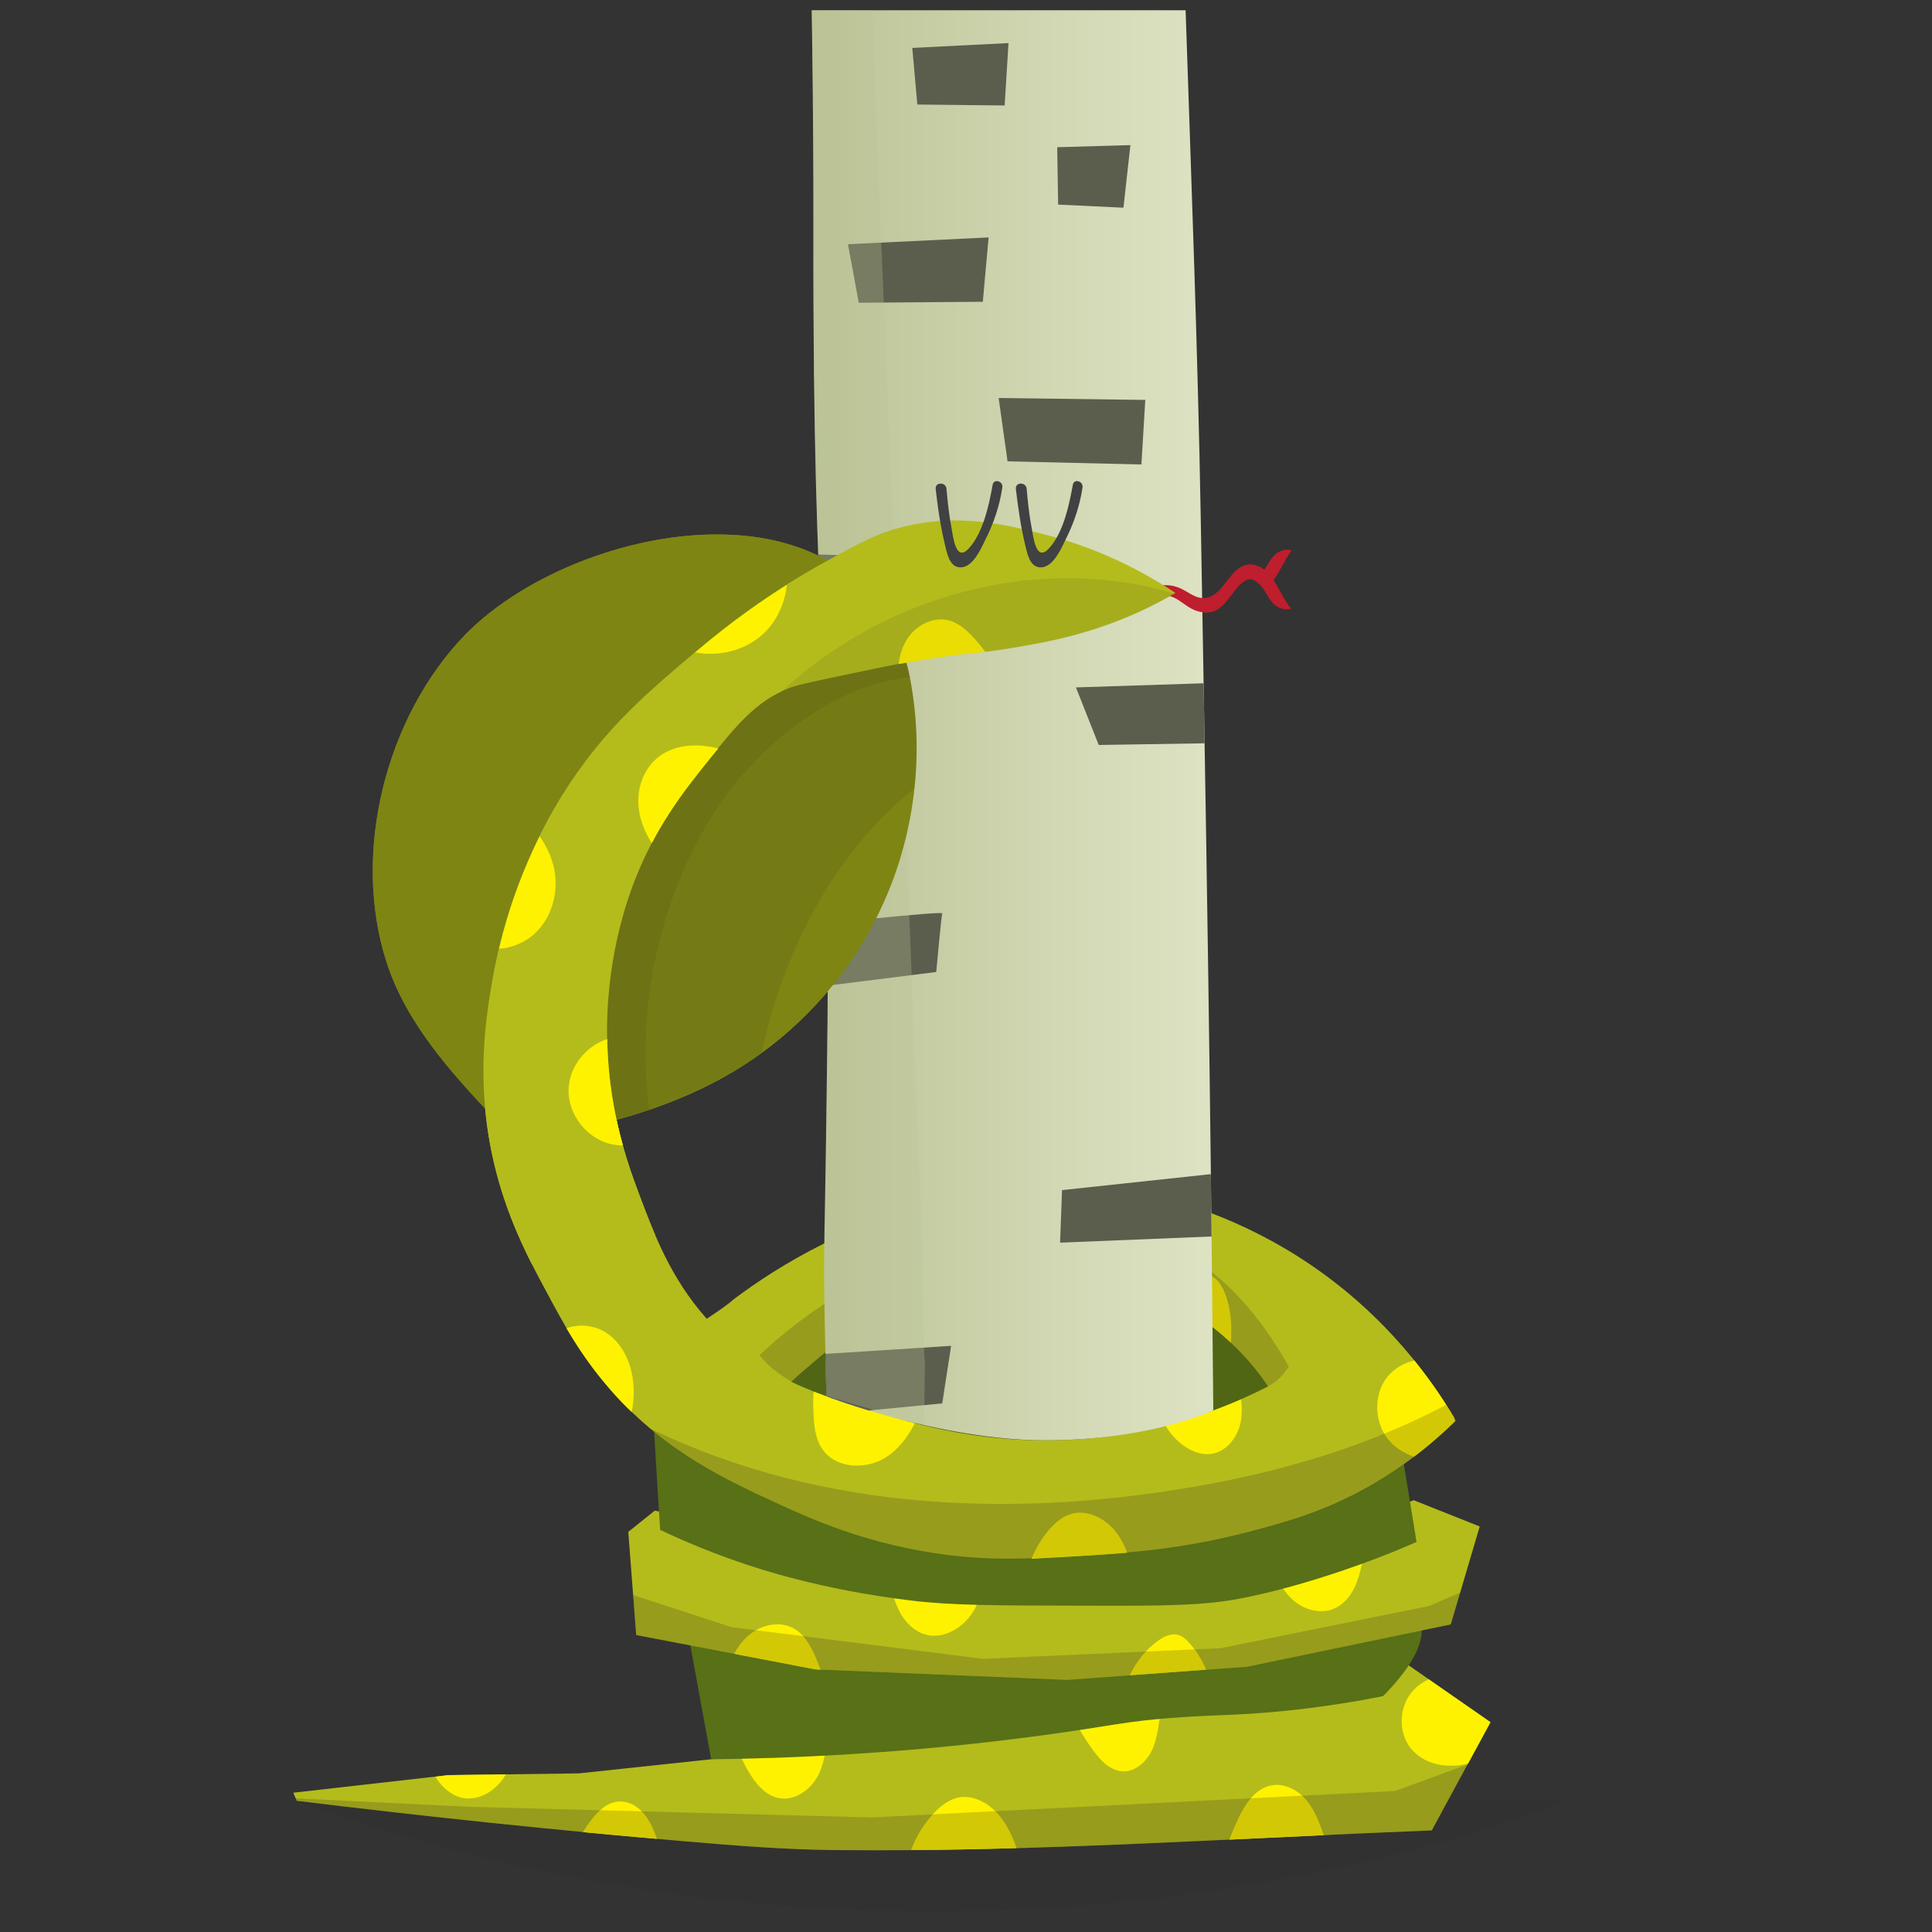 <?xml version="1.0" encoding="utf-8"?>
<!-- Generator: Adobe Illustrator 27.7.0, SVG Export Plug-In . SVG Version: 6.00 Build 0)  -->
<svg version="1.1" id="Ebene_1" xmlns="http://www.w3.org/2000/svg" xmlns:xlink="http://www.w3.org/1999/xlink" x="0px" y="0px"
	 viewBox="0 0 1000 1000" style="enable-background:new 0 0 1000 1000;" xml:space="preserve">
<rect x="0" y="0" width="1000" height="1000" fill="#333333" stroke="none"/>
<style type="text/css">
	.st0{clip-path:url(#SVGID_00000073703966420167921410000004360946488789472191_);}
	.st1{opacity:0.1;fill:#231F20;}
	.st2{fill:#516614;}
	.st3{fill:#415210;}
	.st4{fill:#B4BC1C;}
	.st5{fill:#FFF200;}
	.st6{fill:#587016;}
	.st7{fill:#7E8513;}
	.st8{fill:#BE1E2D;}
	.st9{fill:#404142;}
	.st10{opacity:0.2;fill:#231F20;}
	.st11{clip-path:url(#SVGID_00000000183282740112303220000003715100816447909804_);}
	.st12{fill:#5B5E4D;}
	.st13{opacity:0.3;fill:#B9C193;}
	.st14{clip-path:url(#SVGID_00000107561328011753361770000015538120298688715420_);}
	.st15{fill:url(#SVGID_00000061447310766363747430000007275493711779080889_);}
	.st16{fill:url(#SVGID_00000038392951937964961700000007537648634552971187_);}
	.st17{opacity:0.3;fill:#333333;}
	.st18{fill:#4D4D4D;}
	.st19{fill:#A73E1D;}
	.st20{fill:url(#SVGID_00000096748885482812589730000016967319570676634264_);}
	.st21{opacity:5.000000e-02;fill:#231F20;}
	.st22{fill:#DB5428;}
	.st23{fill:#EF5929;}
	.st24{fill:#2B2E33;}
	.st25{fill:#EDE7DC;}
	.st26{fill:url(#SVGID_00000156565900351398005990000002098549233826723973_);}
	.st27{fill:#F15A29;}
	.st28{opacity:0.2;fill:#FFFFFF;}
	.st29{fill:#F7941E;}
	.st30{fill:#F7BA1E;}
	.st31{fill:#3C2415;}
	.st32{fill:#472B19;}
	.st33{fill:url(#SVGID_00000043420045945646192160000014720227013971549372_);}
	.st34{fill:#231F20;}
	.st35{fill:#A03C1C;}
	.st36{opacity:0.1;fill:#FFFFFF;}
	.st37{fill:#2E2F3D;}
	.st38{fill:#8B8B96;}
	.st39{fill:#9E9EAB;}
	.st40{fill:#AFE459;}
	.st41{fill:#804C31;}
	.st42{fill:#BF7249;}
	.st43{fill:#403334;}
	.st44{opacity:5.000000e-02;fill:#FFFFFF;}
	.st45{fill:#FFF1F7;}
	.st46{fill:#FFD0FC;}
	.st47{fill:#FFE1FE;}
	.st48{fill:#FFEEFB;}
</style>
<g>
	<defs>
		<rect id="SVGID_1_" x="-101.8" y="5.3" width="1157.4" height="992.3"/>
	</defs>
	<clipPath id="SVGID_00000035498651383689951350000006073426686310171323_">
		<use xlink:href="#SVGID_1_"  style="overflow:visible;"/>
	</clipPath>
	<g style="clip-path:url(#SVGID_00000035498651383689951350000006073426686310171323_);">
		<g>
			<path class="st1" d="M153.6,932.1h657C810.6,932.1,507.6,1060.8,153.6,932.1z"/>
			<path class="st2" d="M678.3,669.7L588,634.1c0,0-65.7-2.7-73.9-2.7l-128.7,68.4l11,54.8l26.8,5.7c73.4-55.3,173.1-52.9,244.2-2.1
				l16.4-6.4L678.3,669.7z"/>
			<path class="st3" d="M409.1,760.7l172.3,36.6l100-38.9C602.2,701.8,490.9,699.1,409.1,760.7z"/>
			<path class="st4" d="M153.6,932.1c67,8.2,134.1,15.2,201.4,21c25.8,2.2,51.7,4.3,77.6,4.5c103.1,1,200.6-5.9,308.5-10.2l30.3-56
				L723,857.7l-355,52.9l-68.4,7.3l-67.5,0.9l-80.3,9.1L153.6,932.1z"/>
			<path class="st5" d="M565.8,906c-4-5.5-7.5-11.3-10.6-17.3l46.6-7.3c-1.9,7.3-2,15.1-4.6,22.3c-2.6,7.1-9.1,13.8-16.6,13.1
				C574.2,916.2,569.5,911,565.8,906z M383,908.4c1.3,2.7,2.6,5.4,4.1,8c3.7,6.4,8.8,12.9,16,14.3c8.3,1.6,16.5-4.3,20.4-11.8
				c2.7-5.3,3.7-11.2,4.2-17.1L383,908.4z M526.2,956.6c-2.5-7.2-5.8-14-11.2-19.3c-5-4.9-12.1-8.3-19-6.9c-4.6,1-8.6,4-11.9,7.3
				c-5.5,5.6-9.8,12.5-12.5,19.9C489.9,957.5,508.1,957.1,526.2,956.6z M739.5,869.2c-3.6,1.7-6.9,4.1-9.3,7.3
				c-6.6,8.6-6.3,22.1,1.3,29.9c6.8,7.1,17.7,8.8,27.3,6.7c0.4-0.1,0.7-0.2,1.1-0.3l11.6-21.4L739.5,869.2z M320,932.5
				c-6.4,0.5-11.3,5.8-15.1,11c-1.1,1.6-2.2,3.2-3.2,4.8c12.7,1.2,25.5,2.4,38.3,3.5c-0.3-0.9-0.6-1.9-1-2.8
				c-1.6-4.2-3.7-8.3-6.9-11.5C328.9,934.2,324.5,932.1,320,932.5z M676.4,932c-4.3-5.2-11-9-17.7-8c-8.8,1.3-14.4,9.9-18.1,18
				c-1.5,3.3-3,6.7-4.3,10.2c16.2-0.8,32.4-1.5,48.9-2.3C683,943.6,680.6,937.1,676.4,932z M261.6,918.8c0.1-0.1,0.2-0.3,0.2-0.4
				l-29.8,0.4l-6.6,0.8c0.4,0.6,0.7,1.2,1.1,1.8c3.2,4.4,7.6,8.1,12.9,9.2C248.3,932.3,257.1,926.5,261.6,918.8z"/>
			<path class="st6" d="M357.1,850.4c3.7,20.1,7.3,40.2,11,60.2c17.5-0.2,42.6-0.8,73-2.7c15.8-1,49.9-3.3,94-9.1
				c40.4-5.3,47-8.1,76.7-10c18.2-1.2,27.2-0.9,47.5-2.7c24.2-2.2,43.7-5.6,56.6-8.2c16-16.3,22.4-29.4,19.2-39.2
				C723.6,804.5,597.7,808.4,357.1,850.4z"/>
			<polygon class="st4" points="338.9,781.9 325.2,792.9 329.3,846.3 422.4,864.1 552.4,869.5 645.5,862.7 750.9,840.8 765.9,790.1 
				731.7,776.5 663.3,803.8 497.6,813.4 			"/>
			<path class="st5" d="M380,856c2.1-3.9,4.8-7.5,8.3-10.2c6.3-5,15.6-6.9,22.6-2.9c5.2,2.9,8.3,8.4,10.8,13.8c1.1,2.5,2.1,5,3,7.5
				l-2.4-0.1L380,856z M598.9,849.6c-6.1,4.6-10.9,10.7-14.1,17.5l39.5-2.9c-2.1-5-5-9.6-8.5-13.6c-1.7-1.9-3.6-3.7-6-4.4
				C606,845.2,602.1,847.2,598.9,849.6z M497.6,813.4l-9.3-1.8l-27.1,5.9c0.2-0.9-1.2,0.2-1,1c1.5,5.6,3,11.3,5.8,16.4
				c2.9,5.1,7.3,9.5,12.9,11.1c9.3,2.7,19.4-3.3,24.6-11.5c4.1-6.5,5.8-14.1,6.9-21.8L497.6,813.4z M690.1,832.8
				c5-2,8.7-6.3,11-11.1c2.3-4.8,3.4-10.1,4.5-15.3c1.4-6.9,2.9-13.8,3.1-20.8l-21,8.4L659.3,813c2.5,6.3,6.1,12.4,11.6,16.5
				C676.3,833.5,683.8,835.3,690.1,832.8z"/>
			<path class="st6" d="M338,731.7c1.2,20.1,2.4,40.2,3.7,60.2c9.8,4.6,23.4,10.6,40.2,16.4c10.3,3.6,43,14.5,89.4,20.1
				c21.2,2.6,43.9,2.6,89.4,2.7c40.8,0.1,61.6,0.1,81.2-3.7c28.2-5.4,55.6-15.3,63.9-18.3c11.3-4.1,20.7-8,27.4-11
				c-2.7-16.7-5.5-33.5-8.2-50.2c-38.7,14.7-103.1,33.6-184.3,31.9C447.9,778.2,376.9,750.4,338,731.7z"/>
			<path class="st7" d="M302.8,289.8c-24.7,9.4-46.8,23.1-62,38.7c-41.1,42.4-59,112.9-40.7,169.6c10.1,31.2,32.8,56.5,55.3,80.3
				c3.8,4,7.8,8.1,13.1,9.6c4,1.1,8.2,0.5,12.3-0.2c34.7-5.7,69.3-15.4,99.4-33.5c32.7-19.7,59.5-49.3,75.7-83.9
				c16.3-34.6,22.1-74,16.4-111.8c-1.4-9.5-3.6-19.1-7.5-27.9C437.6,269.5,362.6,267.1,302.8,289.8z"/>
			<path class="st1" d="M464.9,330.5c-5.4-12-12.6-21.7-21.2-29.5c-49.7,22.9-93,66.2-120.1,111.3c-16.9,28.1-28,59-33.2,91.4
				c-4.3,26.8-7,55.5-3.6,82.9c32.7-5.8,65.1-15.4,93.5-32.5c4.8-2.9,9.4-6,13.9-9.2c11.4-52.9,38-104.2,79.2-136.9
				c1.8-16.5,1.5-33.2-1-49.7C471,348.9,468.8,339.4,464.9,330.5z"/>
			<path class="st1" d="M364.9,428.4c20.3-35.8,62.2-73.8,106.2-77.8c-1.4-6.9-3.3-13.7-6.2-20.1c-5.4-12-12.6-21.7-21.2-29.5
				c-49.7,22.9-93,66.2-120.1,111.3c-16.9,28.1-28,59-33.2,91.4c-4.3,26.8-7,55.5-3.6,82.9c16.6-3,33.2-6.9,49.2-12.3
				C329.6,524.4,339.8,472.5,364.9,428.4z"/>
			<path class="st8" d="M659.1,300.3c3.1-4.3,5.5-9.6,7.8-13.2c0.5-0.8,1.1-1.6,1.6-2.3c-2.8-0.6-5.8,0.1-8,1.9
				c-1.8,1.5-3.1,3.5-4.3,5.5c-0.6,1-1.2,1.9-1.8,2.8c-1.5-1.2-3.1-2.1-4.9-2.5c-11.3-2.6-14.7,13.2-23.1,16.4
				c-6.4,2.4-10.4-2.2-15.7-4.5c-6.5-2.8-13.7-1.5-19.7,1.8c-2.9,1.6-0.3,5.7,2.5,4.4c16.7-8,17.7,6.4,31,6.4
				c8.7,0,11.9-9.3,17.4-14.5c1.9-1.8,4.4-3.5,6.8-2.4c3.4,1.6,5.3,4.5,7.1,7.6c1.2,2,2.4,4.1,4.3,5.5c2.2,1.8,5.3,2.5,8,1.9
				c-0.5-0.7-1.1-1.5-1.6-2.3C664.1,309.4,661.9,304.5,659.1,300.3z"/>
			<path class="st4" d="M678.3,654.6c-37-25.1-71-33.4-80.8-35.6c-49.1-11-88.5-2.7-106.8,1.4c-6.2,1.4-32.7,7.5-64.3,23.3
				c-19.5,9.7-35,20.1-46.5,28.7c-3.6,3.2-9.1,6.9-14.1,10.2c-18.8-21.2-27.2-43.7-35.2-65c-6.1-16.4-16.6-45.4-16.4-84.9
				c0.2-42.1,12.5-72.9,16.4-82.1c10.8-25.4,23.8-41.6,34.2-54.8c16.7-20.9,26.4-32.8,43.8-39.7c4-1.6,14.5-3.8,35.6-8.2
				c10.4-2.2,21.7-4.6,35.6-6.8c23.7-3.9,23.5-2.4,42.4-5.5c16.4-2.7,37.3-6.2,61.6-16.4c10.7-4.5,19.1-9.1,24.6-12.3
				c-26.6-17.7-51-26-67.1-30.1c-20-5.1-44.5-11.4-73.9-4.1c-13.1,3.2-22.1,8.1-39.7,17.8c-30.3,16.6-52.5,34.1-65.7,45.2
				c-26.1,22-47,39.6-67.1,69.8c-8.3,12.5-30.4,48.2-39.7,99.9c-3.5,19.6-9.2,53.1,0,94.4c6.6,29.5,18.2,51.3,27.4,68.4
				c9,16.8,18.1,33.9,34.2,52c28.4,31.9,60,46.3,87.6,58.9c16.4,7.5,42.1,18.9,78,24.6c28.2,4.5,49.1,3.2,79.4,1.4
				c22.9-1.4,50.2-3.2,84.9-12.3c19.4-5.1,38.7-10.4,61.6-23.3c20.4-11.5,35.3-24.5,45.2-34.2C741.7,715,718.5,681.9,678.3,654.6z
				 M589.4,740.9c-59.9,11.7-107.5-1.6-130-8.2c-17.5-5.1-34.2-10-49.9-17.5c3.6-3.4,7.5-6.8,12.9-11.3c13.3-11.5,35.1-27.2,65.7-37
				c16-5.1,44-13.6,79.4-6.8c35.9,6.9,58.9,25.5,64.3,30.1c11.6,9.8,19.6,19.9,24.6,27.4C641.1,725.4,618.3,735.2,589.4,740.9z"/>
			<path class="st9" d="M531,283.6c1.1,4.5,2.7,10.8,8.6,10c5.9-0.8,9.8-9.9,12-14.4c4.3-8.6,7.3-17.4,8.7-26.9
				c0.5-3.3-4.4-4.7-5-1.4c-1.9,10.5-4.9,24.8-12.3,32.9c-6.7,7.4-8.1-5.5-9-10.5c-1.3-6.7-2-13.5-2.6-20.3c-0.3-3.6-5.9-3.6-5.6,0
				C527,263.3,528.5,273.6,531,283.6z"/>
			<path class="st9" d="M489.5,283.6c1.1,4.5,2.7,10.8,8.6,10c5.9-0.8,9.8-9.9,12-14.4c4.3-8.6,7.3-17.4,8.7-26.9
				c0.5-3.3-4.4-4.7-5-1.4c-1.9,10.5-4.9,24.8-12.3,32.9c-6.7,7.4-8.1-5.5-9-10.5c-1.3-6.7-2-13.5-2.6-20.3c-0.3-3.6-5.9-3.6-5.6,0
				C485.4,263.3,487,273.6,489.5,283.6z"/>
			<path class="st10" d="M759.6,913.3L722.1,927l-271,13.7l-208.1-5.5l-90-4.4l0.6,1.3c67,8.2,134.1,15.2,201.4,21
				c25.8,2.2,51.7,4.3,77.6,4.5c103.1,1,200.6-5.9,308.5-10.2L759.6,913.3z"/>
			<path class="st5" d="M541.2,614.2c-0.1-0.2-0.1-0.4-0.2-0.5c13.4-0.4,28.5,0.3,44.8,3.1c-1.4,1.7-2.9,3.3-4.6,4.8
				c-6.6,5.9-16,9.3-24.5,6.8C549.8,626.4,544.3,620.8,541.2,614.2z M493.4,653.2c-9.1-1.4-18.1,4.9-22.6,13
				c-1.5,2.7-2.6,5.7-3.3,8.7c6.3-2.9,13.2-5.6,20.5-7.9c5.2-1.6,11.7-3.7,19.2-5.4C503.5,657.3,499,654,493.4,653.2z M286.7,449.1
				c-1.3-5.8-3.9-11.3-7.4-16.2c-7.4,14.9-15.4,34.6-21,58.2c7-0.5,14-3.5,19-8.4C286.1,474.2,289.3,460.9,286.7,449.1z
				 M479.9,341.2c17.1-2.8,21.8-2.8,30.1-3.8c-2.3-3.1-4.7-6.1-7.4-8.8c-3-3-6.4-5.8-10.4-7.2c-8.2-2.7-17.5,1.7-22.3,8.8
				c-2.7,4-4.2,8.7-4.8,13.5C469.7,342.9,474.6,342.1,479.9,341.2z M752.7,733.8c-4.9-8.3-11.7-18.5-20.6-29.6
				c-6.1,1.3-11.7,4.9-15.2,10.1c-6.4,9.7-5.1,23.8,2.9,32.2c3.4,3.5,7.5,5.9,12.1,7.5c8.6-6.5,15.6-12.8,21.1-18.2L752.7,733.8z
				 M613.6,748.9c3.8,2.5,8.4,4.2,13,3.7c7.8-0.9,13.7-8.2,15.4-15.8c0.9-4.1,0.9-8.3,0.4-12.5c-10.9,4.8-24,9.6-39.2,13.5
				C605.7,742.2,609.3,746.1,613.6,748.9z M459.3,732.7c-13.2-3.9-25.9-7.6-38.1-12.4c-0.4,2.9-0.3,6-0.2,9c0.2,7.3,0.6,15,4.8,21
				c6.9,9.8,22.1,10.5,32.3,4.3c6.8-4.2,11.7-10.7,15.4-17.9C468.1,735.2,463.3,733.8,459.3,732.7z M629.3,662
				c-5.9-5.2-15.6-3.4-21.5,1.9c-2.4,2.1-4.3,4.7-5.8,7.4c16.1,7.6,26.4,16,29.8,18.9c1.9,1.6,3.6,3.2,5.3,4.7
				c0.6-8.8,0.1-17.5-3.1-25.6C632.9,666.6,631.5,664,629.3,662z M317.2,592.4c1.7,0.3,3.5,0.5,5.2,0.5c-4.1-14.7-7.7-33.2-8.1-55.1
				c-11.1,3.6-19.7,14.4-20,26.1C293.9,577.1,304.1,589.9,317.2,592.4z M562,805.2c6.7-0.4,13.9-0.9,21.4-1.5
				c-1.4-3.8-3.2-7.4-5.7-10.6c-5.5-7.3-15.3-12.2-23.9-9.3c-4.3,1.4-7.9,4.6-10.9,8.1c-3.8,4.4-6.8,9.5-9,14.9
				C542.7,806.4,551.8,805.8,562,805.2z M327.9,717.4c-0.6-10.5-4.9-21.2-13.6-27.2c-6-4.2-14.3-5.2-21.1-2.7
				c6.3,10.7,13.6,21.5,23.6,32.8c3.3,3.8,6.7,7.3,10.2,10.6C327.8,726.4,328.2,722,327.9,717.4z M359.8,337.7
				c12.2,2.3,25.5-0.9,34.8-9.2c7.3-6.6,11.6-16,12.7-25.8c-20,12.6-35.1,24.6-45.1,33C361.4,336.4,360.6,337,359.8,337.7z
				 M364.9,395.9c2.4-3,4.7-5.9,6.9-8.5c-2.4-0.6-4.7-1-7.1-1.3c-8-0.9-16.6,0.4-23.2,5.2c-6.9,5-10.8,13.5-11.1,22
				c-0.3,8.2,2.5,16.3,7,23.1C346.6,418.9,356.5,406.4,364.9,395.9z"/>
			<polygon class="st10" points="739.9,831.2 631.8,853.1 508.6,858.6 378.6,842.2 327.7,825.6 329.3,846.3 422.4,864.1 
				552.4,869.5 645.5,862.7 750.9,840.8 755.8,824.3 			"/>
			<path class="st10" d="M626.6,768c-97.6,18.1-199.6,15.1-289.9-28.5c22.8,19.2,46.5,30,67.9,39.7c16.4,7.5,42.1,18.9,78,24.6
				c28.2,4.5,49.1,3.2,79.4,1.4c22.9-1.4,50.2-3.2,84.9-12.3c19.4-5.1,38.7-10.4,61.6-23.3c20.4-11.5,35.3-24.5,45.2-34.2
				c-1.5-2.6-3.2-5.4-5.1-8.3C710.8,747.2,668,760.3,626.6,768z"/>
			<path class="st10" d="M667.1,707.4c-14.1-25.1-33.3-48.7-59.2-61.3c-24.7-12-53.4-13-80.6-9.2c-50,7-97.6,29.9-134.2,64.6
				c5,6.2,10.1,9.7,16.4,13.6c3.6-3.4,7.5-6.8,12.9-11.3c13.3-11.5,35.1-27.2,65.7-37c16-5.1,44-13.6,79.4-6.8
				c35.9,6.9,58.9,25.5,64.3,30.1c11.6,9.8,19.6,19.9,24.6,27.4C661,715.2,663.5,712.4,667.1,707.4z"/>
			<path class="st1" d="M408.7,356.2c4-1.6,14.5-3.8,35.6-8.2c10.4-2.2,21.7-4.6,35.6-6.8c23.7-3.9,23.5-2.4,42.4-5.5
				c16.4-2.7,37.3-6.2,61.6-16.4c10.2-4.3,18.3-8.7,23.8-11.9c-4.4-1.5-8.9-2.7-13.4-3.7c-67-14.6-139.6,7.6-189.8,54.3
				C405.9,357.4,407.2,356.8,408.7,356.2z"/>
		</g>
		<g>
			<g>
				<defs>
					<path id="SVGID_00000049184347879156207690000007012513396415520176_" d="M541,745.5c54.6,0,87-15.5,87-15.5
						c-1.1-113.5-1.8-197.3-6.5-462c-3-170.8-13.3-351.4-13.3-522.1c0-342.5,47.2-685.3,163-1004.5c-33.4-4-58.3-2.9-91.8-4.2
						c-32.2,62.4-59.7,130.1-80.6,197.6c-38.5,123.9-63,251-87.4,378.7c-57.3-183.4-96.6-339.6-149.6-503
						c-44.9,6-26.8,13.2-71.9,17.6c17.5,126.8,50.8,232,73.6,344.9c17.5,86.8,40.5,174.3,40.2,263.1
						c-0.4,100.5,9.7,200.4,11.2,300.7c1.9,127.3,6.3,254.5,6.1,381.7c-0.4,228.8,9.8,200.8,7.1,429.5
						c-1.5,128.4-2.4,82.1-0.4,174.7C427.7,722.7,486.4,745.5,541,745.5z"/>
				</defs>
				
					<linearGradient id="SVGID_00000149377667389971491950000005977313457697022906_" gradientUnits="userSpaceOnUse" x1="289.941" y1="-258.651" x2="661.62" y2="-258.651">
					<stop  offset="0.317" style="stop-color:#B9C193"/>
					<stop  offset="0.709" style="stop-color:#D3D9B5"/>
					<stop  offset="1" style="stop-color:#E2E7CA"/>
				</linearGradient>
				
					<use xlink:href="#SVGID_00000049184347879156207690000007012513396415520176_"  style="overflow:visible;fill-rule:evenodd;clip-rule:evenodd;fill:url(#SVGID_00000149377667389971491950000005977313457697022906_);"/>
				<clipPath id="SVGID_00000175286194738841333800000014359745307034620816_">
					<use xlink:href="#SVGID_00000049184347879156207690000007012513396415520176_"  style="overflow:visible;"/>
				</clipPath>
				<g style="clip-path:url(#SVGID_00000175286194738841333800000014359745307034620816_);">
					<polygon class="st12" points="472.2,24.8 474.8,54.1 520,54.6 522,22.3 					"/>
					<polygon class="st12" points="547.2,76.2 547.7,105.9 581.5,107.5 585.1,75.1 					"/>
					<polygon class="st12" points="438.9,126.4 444.5,156.7 508.7,156.2 511.7,122.9 					"/>
					<polygon class="st12" points="516.9,206 521.5,238.8 590.8,240.4 592.8,207 					"/>
					<polygon class="st12" points="412.7,286.6 456.8,288.1 462.5,320.9 420.4,319.9 					"/>
					<polygon class="st12" points="556.9,355.8 568.7,385.6 632.3,384.6 634.4,353.3 					"/>
					<path class="st12" d="M418.4,479c0,0,69.8-7.7,69.3-6.2c-0.5,1.5-3.1,30.3-3.1,30.3l-69.3,8.7L418.4,479z"/>
					<polygon class="st12" points="549.7,616 548.7,643.2 637,639.6 635.4,606.8 					"/>
					<path class="st12" d="M411.7,701.7c2.1,0,80.6-5.1,80.6-5.1l-4.6,29.8l-69.8,6.7L411.7,701.7z"/>
				</g>
			</g>
			<path class="st13" d="M478,681.3c-1.3-86.3-21.3-532.7-25-634c-3.8-101.3-12.5-545.2-25-635.3c-11-79.2-76.2-305.5-91.7-358.8
				c9.7,39.8,19.2,79.3,27.3,119.7c17.5,86.8,40.5,174.3,40.2,263.1c-0.4,100.5,9.7,200.4,11.2,300.7c1.9,127.3,6.3,254.5,6.1,381.7
				c-0.4,228.8,9.8,200.8,7.1,429.5c-1.5,128.4-0.7,160.5-0.4,174.7l50.5,14.9C479.2,668.5,478.8,734.8,478,681.3z"/>
		</g>
		<g>
			<defs>
				<polygon id="SVGID_00000049215381399484328280000009578211010576624049_" points="789,207.2 85.3,199.9 178.4,676.3 
					383.5,629.2 712.9,565.3 				"/>
			</defs>
			<clipPath id="SVGID_00000008836387368162827750000009909911866554737063_">
				<use xlink:href="#SVGID_00000049215381399484328280000009578211010576624049_"  style="overflow:visible;"/>
			</clipPath>
			<g style="clip-path:url(#SVGID_00000008836387368162827750000009909911866554737063_);">
				<path class="st1" d="M153.6,932.1h657C810.6,932.1,507.6,1060.8,153.6,932.1z"/>
				<path class="st2" d="M678.3,669.7L588,634.1c0,0-65.7-2.7-73.9-2.7l-128.7,68.4l11,54.8l26.8,5.7
					c73.4-55.3,173.1-52.9,244.2-2.1l16.4-6.4L678.3,669.7z"/>
				<path class="st3" d="M409.1,760.7l172.3,36.6l100-38.9C602.2,701.8,490.9,699.1,409.1,760.7z"/>
				<path class="st4" d="M153.6,932.1c67,8.2,134.1,15.2,201.4,21c25.8,2.2,51.7,4.3,77.6,4.5c103.1,1,200.6-5.9,308.5-10.2l30.3-56
					L723,857.7l-355,52.9l-68.4,7.3l-67.5,0.9l-80.3,9.1L153.6,932.1z"/>
				<path class="st5" d="M565.8,906c-4-5.5-7.5-11.3-10.6-17.3l46.6-7.3c-1.9,7.3-2,15.1-4.6,22.3c-2.6,7.1-9.1,13.8-16.6,13.1
					C574.2,916.2,569.5,911,565.8,906z M383,908.4c1.3,2.7,2.6,5.4,4.1,8c3.7,6.4,8.8,12.9,16,14.3c8.3,1.6,16.5-4.3,20.4-11.8
					c2.7-5.3,3.7-11.2,4.2-17.1L383,908.4z M526.2,956.6c-2.5-7.2-5.8-14-11.2-19.3c-5-4.9-12.1-8.3-19-6.9c-4.6,1-8.6,4-11.9,7.3
					c-5.5,5.6-9.8,12.5-12.5,19.9C489.9,957.5,508.1,957.1,526.2,956.6z M739.5,869.2c-3.6,1.7-6.9,4.1-9.3,7.3
					c-6.6,8.6-6.3,22.1,1.3,29.9c6.8,7.1,17.7,8.8,27.3,6.7c0.4-0.1,0.7-0.2,1.1-0.3l11.6-21.4L739.5,869.2z M320,932.5
					c-6.4,0.5-11.3,5.8-15.1,11c-1.1,1.6-2.2,3.2-3.2,4.8c12.7,1.2,25.5,2.4,38.3,3.5c-0.3-0.9-0.6-1.9-1-2.8
					c-1.6-4.2-3.7-8.3-6.9-11.5C328.9,934.2,324.5,932.1,320,932.5z M676.4,932c-4.3-5.2-11-9-17.7-8c-8.8,1.3-14.4,9.9-18.1,18
					c-1.5,3.3-3,6.7-4.3,10.2c16.2-0.8,32.4-1.5,48.9-2.3C683,943.6,680.6,937.1,676.4,932z M261.6,918.8c0.1-0.1,0.2-0.3,0.2-0.4
					l-29.8,0.4l-6.6,0.8c0.4,0.6,0.7,1.2,1.1,1.8c3.2,4.4,7.6,8.1,12.9,9.2C248.3,932.3,257.1,926.5,261.6,918.8z"/>
				<path class="st6" d="M357.1,850.4c3.7,20.1,7.3,40.2,11,60.2c17.5-0.2,42.6-0.8,73-2.7c15.8-1,49.9-3.3,94-9.1
					c40.4-5.3,47-8.1,76.7-10c18.2-1.2,27.2-0.9,47.5-2.7c24.2-2.2,43.7-5.6,56.6-8.2c16-16.3,22.4-29.4,19.2-39.2
					C723.6,804.5,597.7,808.4,357.1,850.4z"/>
				<polygon class="st4" points="338.9,781.9 325.2,792.9 329.3,846.3 422.4,864.1 552.4,869.5 645.5,862.7 750.9,840.8 
					765.9,790.1 731.7,776.5 663.3,803.8 497.6,813.4 				"/>
				<path class="st5" d="M380,856c2.1-3.9,4.8-7.5,8.3-10.2c6.3-5,15.6-6.9,22.6-2.9c5.2,2.9,8.3,8.4,10.8,13.8c1.1,2.5,2.1,5,3,7.5
					l-2.4-0.1L380,856z M598.9,849.6c-6.1,4.6-10.9,10.7-14.1,17.5l39.5-2.9c-2.1-5-5-9.6-8.5-13.6c-1.7-1.9-3.6-3.7-6-4.4
					C606,845.2,602.1,847.2,598.9,849.6z M497.6,813.4l-9.3-1.8l-27.1,5.9c0.2-0.9-1.2,0.2-1,1c1.5,5.6,3,11.3,5.8,16.4
					c2.9,5.1,7.3,9.5,12.9,11.1c9.3,2.7,19.4-3.3,24.6-11.5c4.1-6.5,5.8-14.1,6.9-21.8L497.6,813.4z M690.1,832.8
					c5-2,8.7-6.3,11-11.1c2.3-4.8,3.4-10.1,4.5-15.3c1.4-6.9,2.9-13.8,3.1-20.8l-21,8.4L659.3,813c2.5,6.3,6.1,12.4,11.6,16.5
					C676.3,833.5,683.8,835.3,690.1,832.8z"/>
				<path class="st6" d="M338,731.7c1.2,20.1,2.4,40.2,3.7,60.2c9.8,4.6,23.4,10.6,40.2,16.4c10.3,3.6,43,14.5,89.4,20.1
					c21.2,2.6,43.9,2.6,89.4,2.7c40.8,0.1,61.6,0.1,81.2-3.7c28.2-5.4,55.6-15.3,63.9-18.3c11.3-4.1,20.7-8,27.4-11
					c-2.7-16.7-5.5-33.5-8.2-50.2c-38.7,14.7-103.1,33.6-184.3,31.9C447.9,778.2,376.9,750.4,338,731.7z"/>
				<path class="st7" d="M302.8,289.8c-24.7,9.4-46.8,23.1-62,38.7c-41.1,42.4-59,112.9-40.7,169.6c10.1,31.2,32.8,56.5,55.3,80.3
					c3.8,4,7.8,8.1,13.1,9.6c4,1.1,8.2,0.5,12.3-0.2c34.7-5.7,69.3-15.4,99.4-33.5c32.7-19.7,59.5-49.3,75.7-83.9
					c16.3-34.6,22.1-74,16.4-111.8c-1.4-9.5-3.6-19.1-7.5-27.9C437.6,269.5,362.6,267.1,302.8,289.8z"/>
				<path class="st1" d="M464.9,330.5c-5.4-12-12.6-21.7-21.2-29.5c-49.7,22.9-93,66.2-120.1,111.3c-16.9,28.1-28,59-33.2,91.4
					c-4.3,26.8-7,55.5-3.6,82.9c32.7-5.8,65.1-15.4,93.5-32.5c4.8-2.9,9.4-6,13.9-9.2c11.4-52.9,38-104.2,79.2-136.9
					c1.8-16.5,1.5-33.2-1-49.7C471,348.9,468.8,339.4,464.9,330.5z"/>
				<path class="st1" d="M364.9,428.4c20.3-35.8,62.2-73.8,106.2-77.8c-1.4-6.9-3.3-13.7-6.2-20.1c-5.4-12-12.6-21.7-21.2-29.5
					c-49.7,22.9-93,66.2-120.1,111.3c-16.9,28.1-28,59-33.2,91.4c-4.3,26.8-7,55.5-3.6,82.9c16.6-3,33.2-6.9,49.2-12.3
					C329.6,524.4,339.8,472.5,364.9,428.4z"/>
				<path class="st8" d="M659.1,300.3c3.1-4.3,5.5-9.6,7.8-13.2c0.5-0.8,1.1-1.6,1.6-2.3c-2.8-0.6-5.8,0.1-8,1.9
					c-1.8,1.5-3.1,3.5-4.3,5.5c-0.6,1-1.2,1.9-1.8,2.8c-1.5-1.2-3.1-2.1-4.9-2.5c-11.3-2.6-14.7,13.2-23.1,16.4
					c-6.4,2.4-10.4-2.2-15.7-4.5c-6.5-2.8-13.7-1.5-19.7,1.8c-2.9,1.6-0.3,5.7,2.5,4.4c16.7-8,17.7,6.4,31,6.4
					c8.7,0,11.9-9.3,17.4-14.5c1.9-1.8,4.4-3.5,6.8-2.4c3.4,1.6,5.3,4.5,7.1,7.6c1.2,2,2.4,4.1,4.3,5.5c2.2,1.8,5.3,2.5,8,1.9
					c-0.5-0.7-1.1-1.5-1.6-2.3C664.1,309.4,661.9,304.5,659.1,300.3z"/>
				<path class="st4" d="M678.3,654.6c-37-25.1-71-33.4-80.8-35.6c-49.1-11-88.5-2.7-106.8,1.4c-6.2,1.4-32.7,7.5-64.3,23.3
					c-19.5,9.7-35,20.1-46.5,28.7c-3.6,3.2-9.1,6.9-14.1,10.2c-18.8-21.2-27.2-43.7-35.2-65c-6.1-16.4-16.6-45.4-16.4-84.9
					c0.2-42.1,12.5-72.9,16.4-82.1c10.8-25.4,23.8-41.6,34.2-54.8c16.7-20.9,26.4-32.8,43.8-39.7c4-1.6,14.5-3.8,35.6-8.2
					c10.4-2.2,21.7-4.6,35.6-6.8c23.7-3.9,23.5-2.4,42.4-5.5c16.4-2.7,37.3-6.2,61.6-16.4c10.7-4.5,19.1-9.1,24.6-12.3
					c-26.6-17.7-51-26-67.1-30.1c-20-5.1-44.5-11.4-73.9-4.1c-13.1,3.2-22.1,8.1-39.7,17.8c-30.3,16.6-52.5,34.1-65.7,45.2
					c-26.1,22-47,39.6-67.1,69.8c-8.3,12.5-30.4,48.2-39.7,99.9c-3.5,19.6-9.2,53.1,0,94.4c6.6,29.5,18.2,51.3,27.4,68.4
					c9,16.8,18.1,33.9,34.2,52c28.4,31.9,60,46.3,87.6,58.9c16.4,7.5,42.1,18.9,78,24.6c28.2,4.5,49.1,3.2,79.4,1.4
					c22.9-1.4,50.2-3.2,84.9-12.3c19.4-5.1,38.7-10.4,61.6-23.3c20.4-11.5,35.3-24.5,45.2-34.2C741.7,715,718.5,681.9,678.3,654.6z
					 M589.4,740.9c-59.9,11.7-107.5-1.6-130-8.2c-17.5-5.1-34.2-10-49.9-17.5c3.6-3.4,7.5-6.8,12.9-11.3
					c13.3-11.5,35.1-27.2,65.7-37c16-5.1,44-13.6,79.4-6.8c35.9,6.9,58.9,25.5,64.3,30.1c11.6,9.8,19.6,19.9,24.6,27.4
					C641.1,725.4,618.3,735.2,589.4,740.9z"/>
				<path class="st9" d="M531,283.6c1.1,4.5,2.7,10.8,8.6,10c5.9-0.8,9.8-9.9,12-14.4c4.3-8.6,7.3-17.4,8.7-26.9
					c0.5-3.3-4.4-4.7-5-1.4c-1.9,10.5-4.9,24.8-12.3,32.9c-6.7,7.4-8.1-5.5-9-10.5c-1.3-6.7-2-13.5-2.6-20.3c-0.3-3.6-5.9-3.6-5.6,0
					C527,263.3,528.5,273.6,531,283.6z"/>
				<path class="st9" d="M489.5,283.6c1.1,4.5,2.7,10.8,8.6,10c5.9-0.8,9.8-9.9,12-14.4c4.3-8.6,7.3-17.4,8.7-26.9
					c0.5-3.3-4.4-4.7-5-1.4c-1.9,10.5-4.9,24.8-12.3,32.9c-6.7,7.4-8.1-5.5-9-10.5c-1.3-6.7-2-13.5-2.6-20.3c-0.3-3.6-5.9-3.6-5.6,0
					C485.4,263.3,487,273.6,489.5,283.6z"/>
				<path class="st10" d="M759.6,913.3L722.1,927l-271,13.7l-208.1-5.5l-90-4.4l0.6,1.3c67,8.2,134.1,15.2,201.4,21
					c25.8,2.2,51.7,4.3,77.6,4.5c103.1,1,200.6-5.9,308.5-10.2L759.6,913.3z"/>
				<path class="st5" d="M541.2,614.2c-0.1-0.2-0.1-0.4-0.2-0.5c13.4-0.4,28.5,0.3,44.8,3.1c-1.4,1.7-2.9,3.3-4.6,4.8
					c-6.6,5.9-16,9.3-24.5,6.8C549.8,626.4,544.3,620.8,541.2,614.2z M493.4,653.2c-9.1-1.4-18.1,4.9-22.6,13
					c-1.5,2.7-2.6,5.7-3.3,8.7c6.3-2.9,13.2-5.6,20.5-7.9c5.2-1.6,11.7-3.7,19.2-5.4C503.5,657.3,499,654,493.4,653.2z M286.7,449.1
					c-1.3-5.8-3.9-11.3-7.4-16.2c-7.4,14.9-15.4,34.6-21,58.2c7-0.5,14-3.5,19-8.4C286.1,474.2,289.3,460.9,286.7,449.1z
					 M479.9,341.2c17.1-2.8,21.8-2.8,30.1-3.8c-2.3-3.1-4.7-6.1-7.4-8.8c-3-3-6.4-5.8-10.4-7.2c-8.2-2.7-17.5,1.7-22.3,8.8
					c-2.7,4-4.2,8.7-4.8,13.5C469.7,342.9,474.6,342.1,479.9,341.2z M752.7,733.8c-4.9-8.3-11.7-18.5-20.6-29.6
					c-6.1,1.3-11.7,4.9-15.2,10.1c-6.4,9.7-5.1,23.8,2.9,32.2c3.4,3.5,7.5,5.9,12.1,7.5c8.6-6.5,15.6-12.8,21.1-18.2L752.7,733.8z
					 M613.6,748.9c3.8,2.5,8.4,4.2,13,3.7c7.8-0.9,13.7-8.2,15.4-15.8c0.9-4.1,0.9-8.3,0.4-12.5c-10.9,4.8-24,9.6-39.2,13.5
					C605.7,742.2,609.3,746.1,613.6,748.9z M459.3,732.7c-13.2-3.9-25.9-7.6-38.1-12.4c-0.4,2.9-0.3,6-0.2,9c0.2,7.3,0.6,15,4.8,21
					c6.9,9.8,22.1,10.5,32.3,4.3c6.8-4.2,11.7-10.7,15.4-17.9C468.1,735.2,463.3,733.8,459.3,732.7z M629.3,662
					c-5.9-5.2-15.6-3.4-21.5,1.9c-2.4,2.1-4.3,4.7-5.8,7.4c16.1,7.6,26.4,16,29.8,18.9c1.9,1.6,3.6,3.2,5.3,4.7
					c0.6-8.8,0.1-17.5-3.1-25.6C632.9,666.6,631.5,664,629.3,662z M317.2,592.4c1.7,0.3,3.5,0.5,5.2,0.5
					c-4.1-14.7-7.7-33.2-8.1-55.1c-11.1,3.6-19.7,14.4-20,26.1C293.9,577.1,304.1,589.9,317.2,592.4z M562,805.2
					c6.7-0.4,13.9-0.9,21.4-1.5c-1.4-3.8-3.2-7.4-5.7-10.6c-5.5-7.3-15.3-12.2-23.9-9.3c-4.3,1.4-7.9,4.6-10.9,8.1
					c-3.8,4.4-6.8,9.5-9,14.9C542.7,806.4,551.8,805.8,562,805.2z M327.9,717.4c-0.6-10.5-4.9-21.2-13.6-27.2
					c-6-4.2-14.3-5.2-21.1-2.7c6.3,10.7,13.6,21.5,23.6,32.8c3.3,3.8,6.7,7.3,10.2,10.6C327.8,726.4,328.2,722,327.9,717.4z
					 M359.8,337.7c12.2,2.3,25.5-0.9,34.8-9.2c7.3-6.6,11.6-16,12.7-25.8c-20,12.6-35.1,24.6-45.1,33
					C361.4,336.4,360.6,337,359.8,337.7z M364.9,395.9c2.4-3,4.7-5.9,6.9-8.5c-2.4-0.6-4.7-1-7.1-1.3c-8-0.9-16.6,0.4-23.2,5.2
					c-6.9,5-10.8,13.5-11.1,22c-0.3,8.2,2.5,16.3,7,23.1C346.6,418.9,356.5,406.4,364.9,395.9z"/>
				<polygon class="st10" points="739.9,831.2 631.8,853.1 508.6,858.6 378.6,842.2 327.7,825.6 329.3,846.3 422.4,864.1 
					552.4,869.5 645.5,862.7 750.9,840.8 755.8,824.3 				"/>
				<path class="st10" d="M626.6,768c-97.6,18.1-199.6,15.1-289.9-28.5c22.8,19.2,46.5,30,67.9,39.7c16.4,7.5,42.1,18.9,78,24.6
					c28.2,4.5,49.1,3.2,79.4,1.4c22.9-1.4,50.2-3.2,84.9-12.3c19.4-5.1,38.7-10.4,61.6-23.3c20.4-11.5,35.3-24.5,45.2-34.2
					c-1.5-2.6-3.2-5.4-5.1-8.3C710.8,747.2,668,760.3,626.6,768z"/>
				<path class="st10" d="M667.1,707.4c-14.1-25.1-33.3-48.7-59.2-61.3c-24.7-12-53.4-13-80.6-9.2c-50,7-97.6,29.9-134.2,64.6
					c5,6.2,10.1,9.7,16.4,13.6c3.6-3.4,7.5-6.8,12.9-11.3c13.3-11.5,35.1-27.2,65.7-37c16-5.1,44-13.6,79.4-6.8
					c35.9,6.9,58.9,25.5,64.3,30.1c11.6,9.8,19.6,19.9,24.6,27.4C661,715.2,663.5,712.4,667.1,707.4z"/>
				<path class="st1" d="M408.7,356.2c4-1.6,14.5-3.8,35.6-8.2c10.4-2.2,21.7-4.6,35.6-6.8c23.7-3.9,23.5-2.4,42.4-5.5
					c16.4-2.7,37.3-6.2,61.6-16.4c10.2-4.3,18.3-8.7,23.8-11.9c-4.4-1.5-8.9-2.7-13.4-3.7c-67-14.6-139.6,7.6-189.8,54.3
					C405.9,357.4,407.2,356.8,408.7,356.2z"/>
			</g>
		</g>
	</g>
</g>
</svg>
